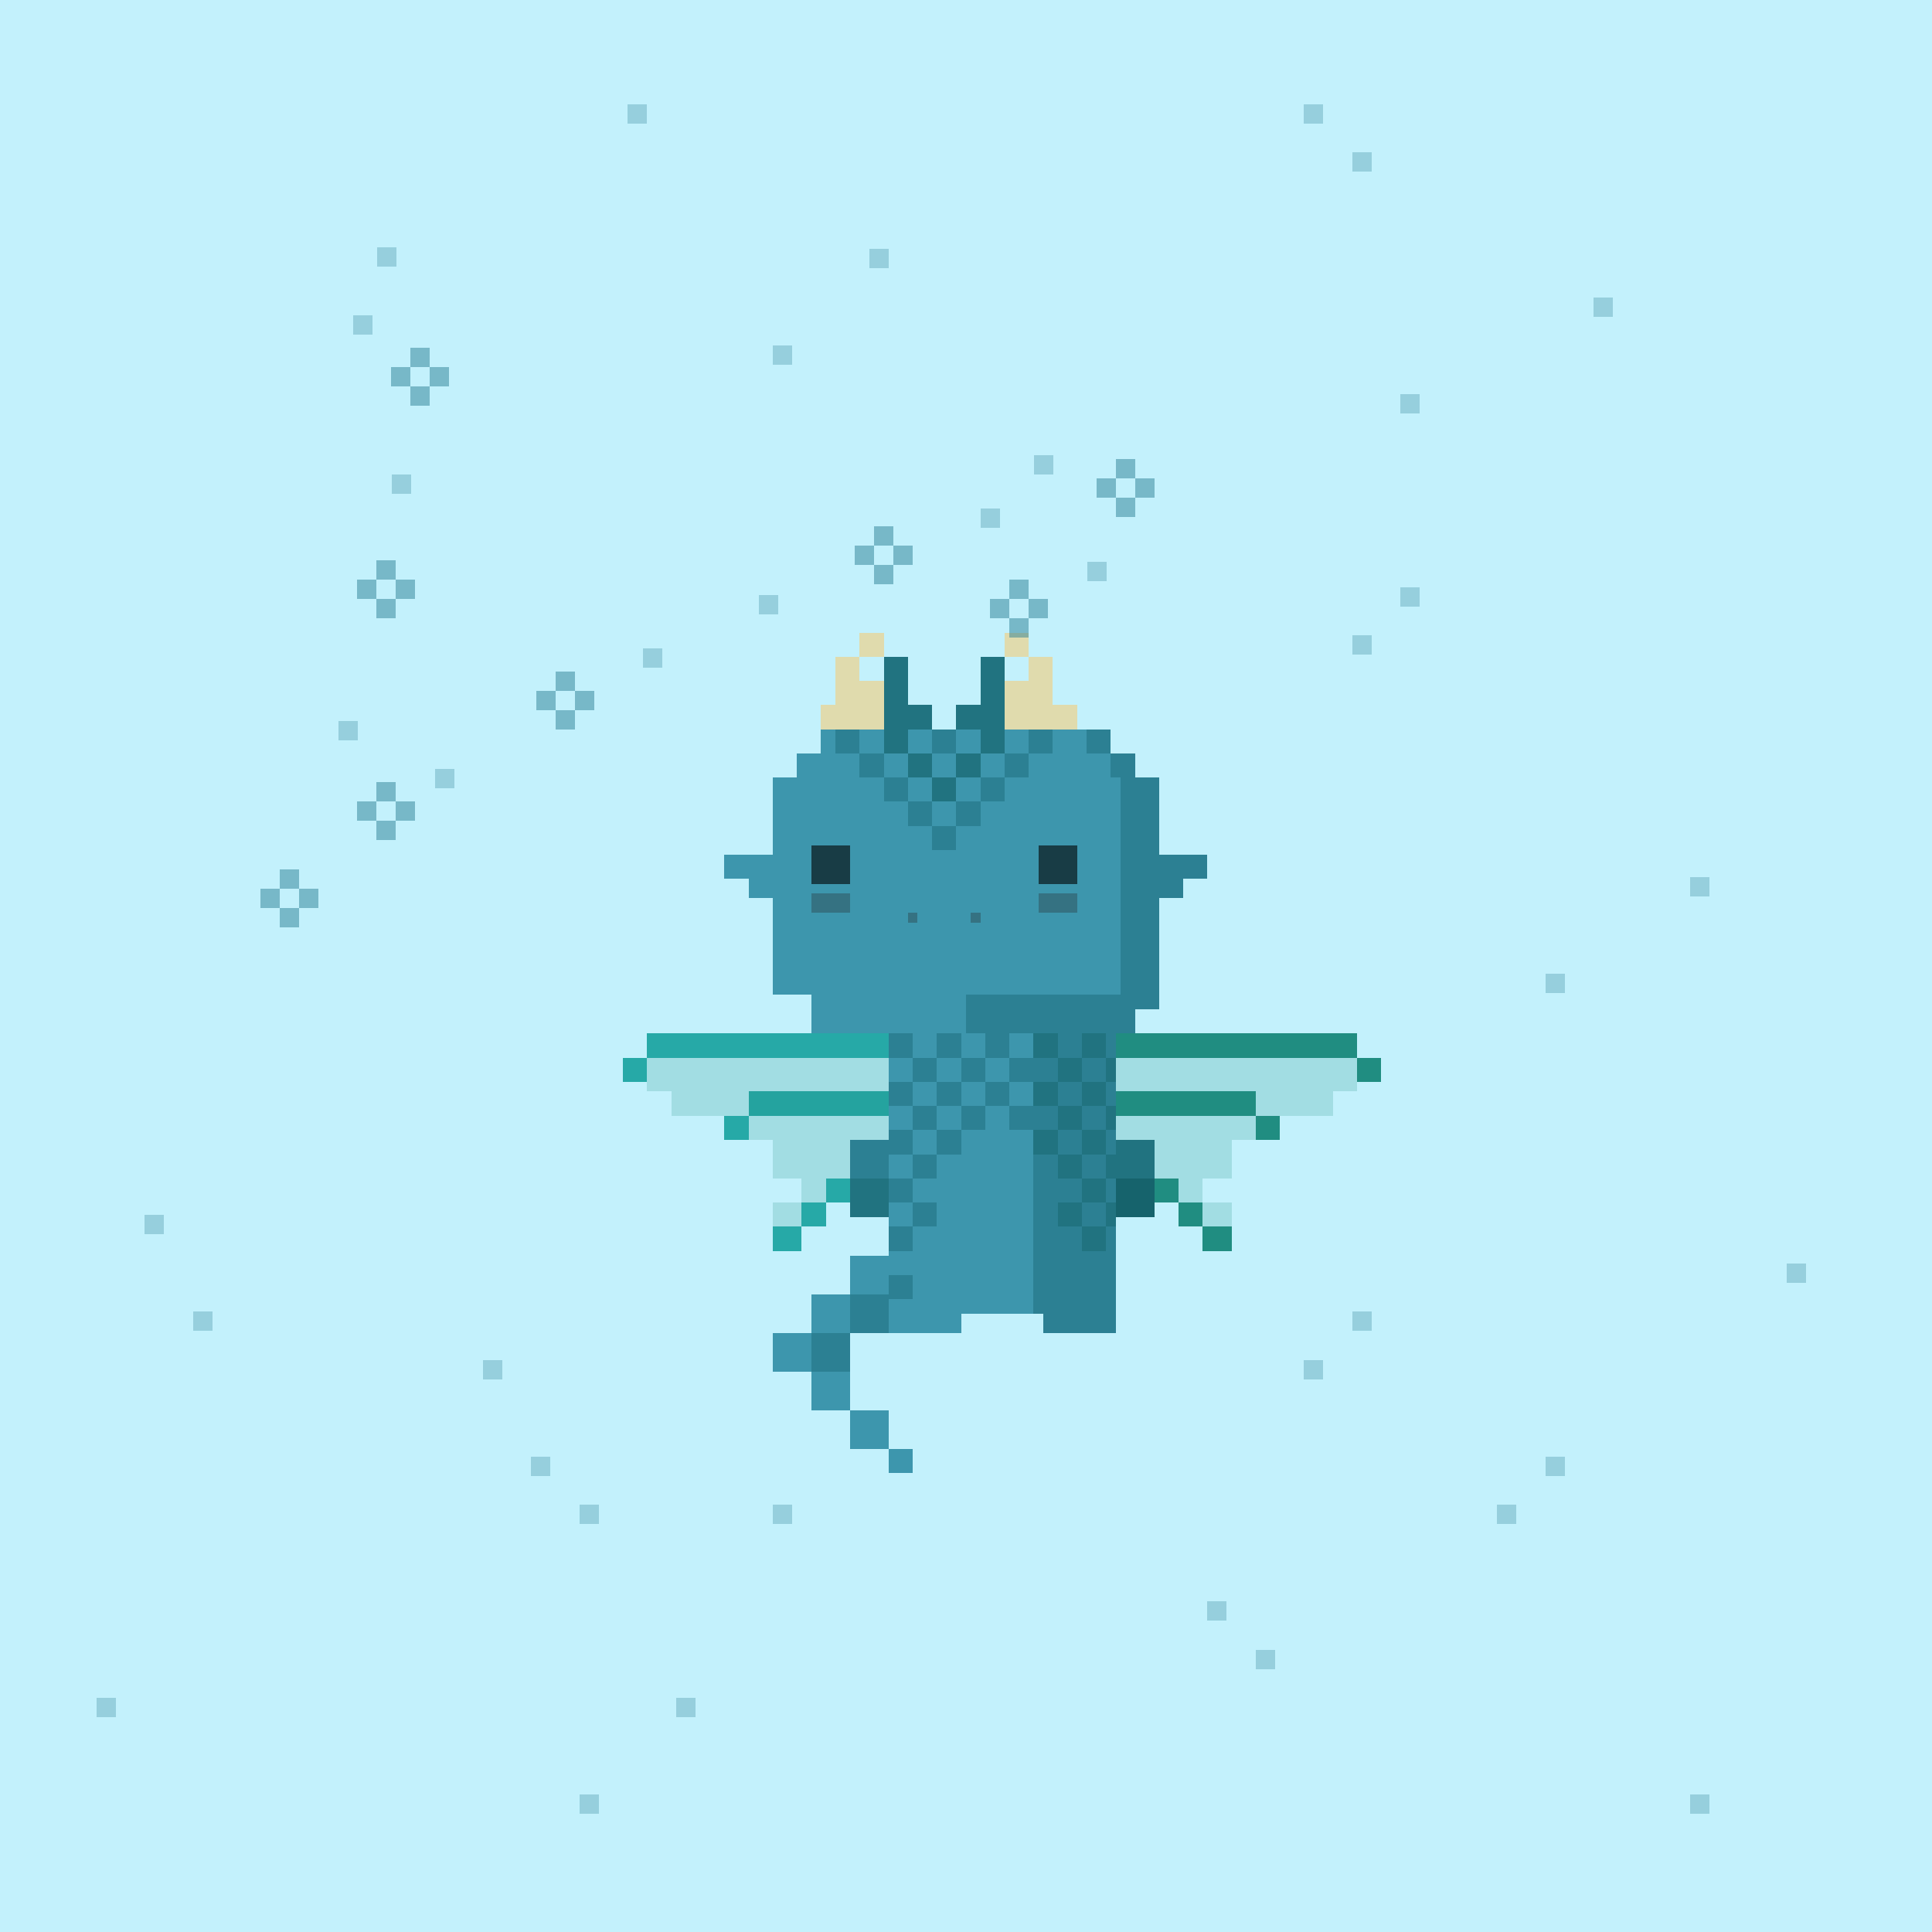 <svg xmlns="http://www.w3.org/2000/svg" viewBox="0 0 400 400">
  <defs>
    <style>.Body__cls-1{fill:#c3f1fc}.Body__cls-2{fill:#3d96ad}.Body__cls-3{fill:#2c8093}.Body__cls-4{fill:#231f20;opacity:0.3}.Body__cls-5{opacity:0.6}.Body__cls-6{fill:#217380}.Body__cls-7{fill:#16636c}</style>
  </defs>
  <g id="Body__Sapphire_Dragon" data-name="Sapphire Dragon" shape-rendering="crispEdges">
    <path class="Body__cls-1" d="M-5-4H405V406H-5z"/>
    <path class="Body__cls-2" d="M240 206 240 161 235 161 235 156 230 156 230 151 170 151 170 156 165 156 165 161 160 161 160 177 155 177 150 177 150 182 155 182 155 186 160 186 160 206 168 206 168 214 184 214 184 260 176 260 176 268 184 268 184 272 184 276 199 276 199 272 214 272 214 214 200 214 200 206 240 206z"/>
    <path class="Body__cls-3" d="M245 177 240 177 240 161 235 161 235 156 230 156 230 161 232 161 232 206 200 206 200 214 214 214 214 272 216 272 216 276 231 276 231 272 231 262 231 214 235 214 235 209 240 209 240 206 240 186 245 186 245 182 250 182 250 177 245 177zM225 151H230V156H225zM176 268H184V276H176zM168 276H176V284H168z"/>
    <path class="Body__cls-2" d="M168 268H176V276H168zM160 276H168V284H160zM168 284H176V292H168zM176 292H184V300H176z"/>
    <path class="Body__cls-2" transform="translate(373 605) rotate(180)" d="M184 300H189V305H184z"/>
    <path id="Body__Mouth" class="Body__cls-4" d="M188 189H190V191H188z"/>
    <path id="Body__Mouth-2" data-name="Mouth" class="Body__cls-4" d="M201 189H203V191H201z"/>
    <path id="Body__Left_Eye" data-name="Left Eye" class="Body__cls-5" d="M168 175H176V183H168z"/>
    <path id="Body__Right_Eye" data-name="Right Eye" class="Body__cls-5" d="M215 175H223V183H215z"/>
    <path id="Body__Left_Cheek" data-name="Left Cheek" class="Body__cls-4" d="M168 185H176V189H168z"/>
    <path id="Body__Right_Cheek" data-name="Right Cheek" class="Body__cls-4" d="M215 185H223V189H215z"/>
    <path id="Body__Left_Arm" data-name="Left Arm" class="Body__cls-3" d="M176 236H184V252H176z"/>
    <path id="Body__Right_Arm" data-name="Right Arm" class="Body__cls-6" d="M231 236H239V252H231z"/>
    <path id="Body__Left_Shoe" data-name="Left Shoe" class="Body__cls-6" d="M176 244H184V252H176z"/>
    <path id="Body__Left_Hand" data-name="Left Hand" class="Body__cls-7" d="M231 244H239V252H231z"/>
    <path class="Body__cls-3" d="M193 171H198V176H193z"/>
    <path class="Body__cls-6" d="M193 161H198V166H193z"/>
    <path class="Body__cls-3" d="M188 166H193V171H188zM183 161H188V166H183zM198 166H203V171H198zM203 161H208V166H203zM193 151H198V156H193z"/>
    <path class="Body__cls-6" d="M188 146 188 141 188 136 183 136 183 141 183 146 183 151 183 156 188 156 188 151 193 151 193 146 188 146zM203 136 203 141 203 146 198 146 198 151 203 151 203 156 208 156 208 151 208 146 208 141 208 136 203 136z"/>
    <path class="Body__cls-3" d="M213 151H218V156H213zM178 156H183V161H178zM173 151H178V156H173z"/>
    <path class="Body__cls-6" d="M188 156H193V161H188zM198 156H203V161H198z"/>
    <path class="Body__cls-3" d="M208 156H213V161H208zM194 234H199V239H194zM194 224H199V229H194zM189 229H194V234H189zM184 224H189V229H184zM199 229H204V234H199zM209 229H214V234H209zM204 224H209V229H204zM194 214H199V219H194zM184 214H189V219H184zM204 214H209V219H204z"/>
    <path class="Body__cls-6" d="M214 214H219V219H214z"/>
    <path class="Body__cls-3" d="M189 219H194V224H189zM199 219H204V224H199zM209 219H214V224H209zM184 264H189V269H184zM184 254H189V259H184zM189 249H194V254H189zM184 244H189V249H184zM184 234H189V239H184z"/>
    <path class="Body__cls-6" d="M219 229H224V234H219zM219 219H224V224H219zM219 249H224V254H219zM219 239H224V244H219zM229 229H231V234H229zM229 219H231V224H229zM229 249H231V254H229zM229 239H231V244H229z"/>
    <path class="Body__cls-3" d="M189 239H194V244H189z"/>
    <path class="Body__cls-6" d="M214 234H219V239H214zM214 224H219V229H214zM214 214H219V219H214zM224 224H229V229H224zM224 214H229V219H224zM224 244H229V249H224zM224 254H229V259H224zM224 234H229V239H224z"/>
  </g>
  <defs>
    <style>.Wings__cls-1,.Wings__cls-2{fill:#208d81}.Wings__cls-1{opacity:0.2}.Wings__cls-3{fill:#26a9a7}</style>
  </defs>
  <g id="Wings__Emerald_Wings" data-name="Emerald Wings" shape-rendering="crispEdges">
    <path class="Wings__cls-1" d="M231 219 231 231 276 231 276 226 281 226 281 219 231 219z"/>
    <path class="Wings__cls-2" d="M231 214H281V219H231zM231 226H260V231H231zM239 244H244V249H239zM244 249H249V254H244zM249 254H255V259H249zM281 219H286V224H281z"/>
    <path class="Wings__cls-1" d="M249 249H255V254H249zM239 231 231 231 231 236 239 236 239 244 244 244 244 249 249 249 249 244 255 244 255 236 260 236 260 231 239 231z"/>
    <path class="Wings__cls-2" d="M260 231H265V236H260z"/>
    <path class="Wings__cls-3" d="M134 214H184V219H134zM155 226H184V231H155zM171 244H176V249H171zM166 249H171V254H166zM160 254H166V259H160zM129 219H134V224H129z"/>
    <path class="Wings__cls-1" d="M184 219 184 231 139 231 139 226 134 226 134 219 184 219zM160 249H166V254H160zM176 231 155 231 155 236 160 236 160 244 166 244 166 249 171 249 171 244 176 244 176 236 184 236 184 231 176 231z"/>
    <path class="Wings__cls-3" d="M150 231H155V236H150z"/>
  </g>
  <defs>
    <style>.Horns__cls-1{fill:#e0dbad}</style>
  </defs>
  <g id="Horns__Top_Horns" data-name="Top Horns" shape-rendering="crispEdges">
    <path class="Horns__cls-1" d="M173 141 173 146 170 146 170 151 173 151 183 151 183 141 178 141 178 136 173 136 173 141zM178 131H183V136H178zM208 131H213V136H208zM218 146 218 141 218 136 213 136 213 141 208 141 208 151 218 151 223 151 223 146 218 146z"/>
  </g>
  <defs>
    <style>.Constellation__cls-1{opacity:0.5}.Constellation__cls-2,.Constellation__cls-3{fill:#2c8093}.Constellation__cls-3{opacity:0.3}</style>
  </defs>
  <g id="Constellation__Pisces" shape-rendering="crispEdges">
    <g class="Constellation__cls-1">
      <path class="Constellation__cls-2" d="M231 95H235V99H231zM227 99H231V103H227zM231 103H235V107H231zM235 99H239V103H235z"/>
    </g>
    <path class="Constellation__cls-3" d="M225.1 116.26H229.1V120.26H225.1zM214.1 94.26H218.1V98.26H214.1zM203.1 105.26H207.1V109.26H203.1zM157.1 123.26H161.1V127.26H157.1zM133.1 134.26H137.1V138.26H133.1zM90.1 159.26H94.1V163.26H90.1zM70.1 149.26H74.1V153.26H70.1zM73.1 65.26H77.1V69.26H73.1zM78.1 51.26H82.1V55.26H78.1zM81.1 98.26H85.1V102.26H81.1z"/>
    <g class="Constellation__cls-1">
      <path class="Constellation__cls-2" d="M209 120H213V124H209zM205 124H209V128H205zM209 128H213V132H209zM213 124H217V128H213z"/>
    </g>
    <g class="Constellation__cls-1">
      <path class="Constellation__cls-2" d="M181 109H185V113H181zM177 113H181V117H177zM181 117H185V121H181zM185 113H189V117H185z"/>
    </g>
    <g class="Constellation__cls-1">
      <path class="Constellation__cls-2" d="M115 139H119V143H115zM111 143H115V147H111zM115 147H119V151H115zM119 143H123V147H119z"/>
    </g>
    <g class="Constellation__cls-1">
      <path class="Constellation__cls-2" d="M78 116H82V120H78zM74 120H78V124H74zM78 124H82V128H78zM82 120H86V124H82z"/>
    </g>
    <g class="Constellation__cls-1">
      <path class="Constellation__cls-2" d="M85 72H89V76H85zM81 76H85V80H81zM85 80H89V84H85zM89 76H93V80H89z"/>
    </g>
    <g class="Constellation__cls-1">
      <path class="Constellation__cls-2" d="M58 180H62V184H58zM54 184H58V188H54zM58 188H62V192H58zM62 184H66V188H62z"/>
    </g>
    <g class="Constellation__cls-1">
      <path class="Constellation__cls-2" d="M78 162H82V166H78zM74 166H78V170H74zM78 170H82V174H78zM82 166H86V170H82z"/>
    </g>
    <path class="Constellation__cls-3" d="M259.96 341.6H263.96V345.6H259.96zM249.96 331.6H253.96V335.6H249.96zM269.96 281.6H273.96V285.6H269.96zM279.96 271.6H283.96V275.6H279.96zM319.96 201.6H323.96V205.6H319.96zM349.96 181.6H353.96V185.6H349.96zM279.96 131.6H283.96V135.6H279.96zM289.96 121.6H293.96V125.6H289.96zM329.96 61.6H333.96V65.6H329.96zM289.96 81.6H293.96V85.6H289.96zM279.96 31.6H283.96V35.6H279.96zM269.96 21.6H273.96V25.6H269.96zM179.96 51.6H183.96V55.6H179.96zM159.96 71.6H163.96V75.6H159.96zM129.96 21.6H133.96V25.6H129.96zM29.96 251.6H33.96V255.6H29.96zM39.96 271.6H43.96V275.6H39.96zM19.96 351.6H23.96V355.6H19.96zM99.96 281.6H103.96V285.6H99.96zM119.96 311.6H123.96V315.6H119.96zM109.96 301.6H113.96V305.6H109.96zM159.96 311.6H163.96V315.6H159.96zM119.96 371.6H123.96V375.6H119.96zM139.96 351.6H143.96V355.6H139.96zM319.96 301.6H323.96V305.6H319.96zM309.96 311.6H313.96V315.6H309.96zM369.96 261.6H373.96V265.6H369.96zM349.96 371.6H353.96V375.6H349.96z"/>
  </g>
</svg>